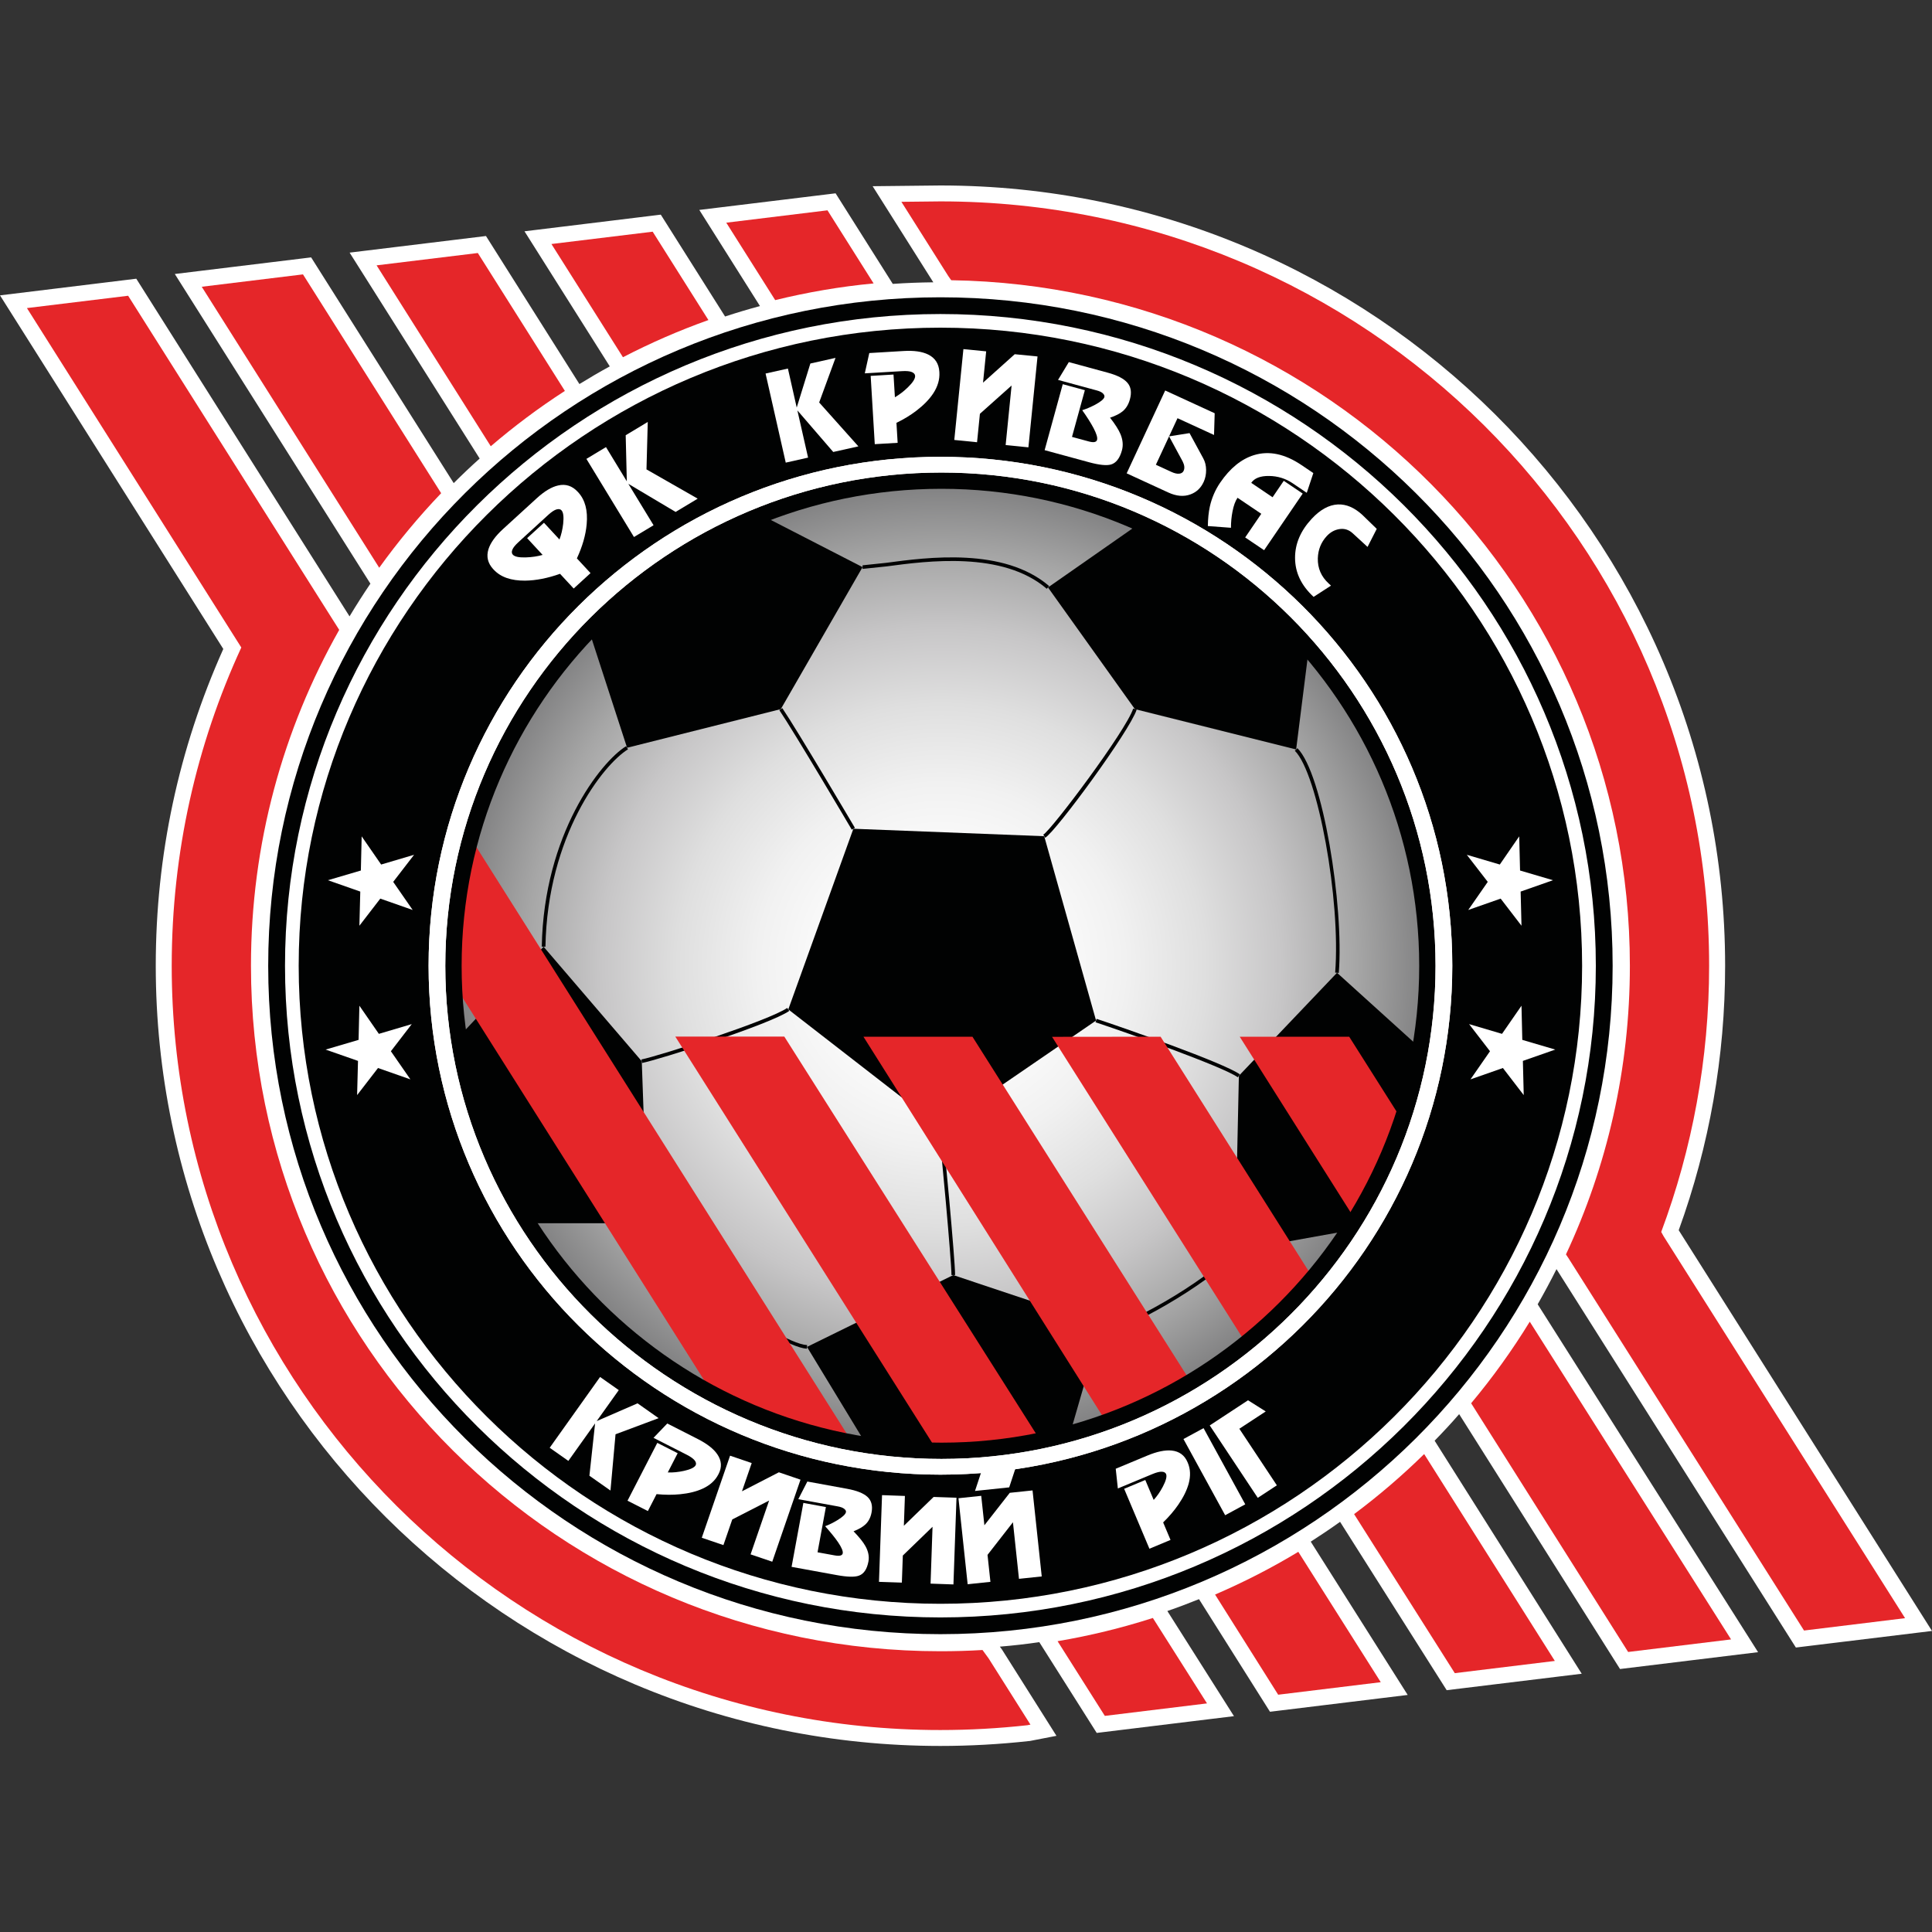 <?xml version="1.0" encoding="UTF-8"?>
<svg xmlns="http://www.w3.org/2000/svg" width="50" height="50" viewBox="0 0 50 50" fill="none">
  <rect x="0" y="0" width="50" height="50" fill="#333333" stroke="none"/>
  <g clip-path="url(#clip0_9129_643)">
    <path d="M46.477 42.638L50 42.209C50 42.209 43.524 31.964 43.445 31.838C44.24 29.645 44.646 27.343 44.646 24.994C44.646 13.859 35.536 4.8 24.338 4.8L23.323 4.811L22.584 4.819L24.154 7.306C23.802 7.31 23.452 7.323 23.105 7.347L21.625 5.003L21.364 5.035L18.098 5.433L19.668 7.921C19.364 8.003 19.063 8.093 18.765 8.191L17.101 5.555L16.84 5.587L13.574 5.986L15.781 9.482C15.515 9.627 15.254 9.78 14.995 9.939L12.577 6.108L12.315 6.14L9.048 6.538L12.414 11.867C12.184 12.073 11.96 12.285 11.742 12.503L8.052 6.661L7.791 6.693L4.524 7.091L9.586 15.105C9.398 15.382 9.219 15.664 9.046 15.951L8.985 15.855L3.527 7.213L3.266 7.245L0 7.644C0 7.644 5.779 16.794 5.779 16.795C4.622 19.381 4.031 22.137 4.031 24.993C4.031 36.127 13.141 45.185 24.338 45.185C25.1 45.185 25.872 45.142 26.632 45.058L26.649 45.057L27.341 44.923L25.928 42.685L25.876 42.615C26.22 42.587 26.56 42.548 26.897 42.499L28.383 44.848L31.935 44.414L30.211 41.693C30.488 41.598 30.76 41.495 31.03 41.386L32.867 44.3L36.431 43.865L33.922 39.898C34.179 39.733 34.433 39.562 34.681 39.385L37.44 43.742L40.935 43.316L37.128 37.285C37.346 37.062 37.559 36.833 37.763 36.598L41.926 43.194L45.499 42.758L39.795 33.755C39.965 33.457 40.128 33.154 40.282 32.845L46.477 42.638Z" fill="white"></path>
    <path d="M24.387 37.525C31.338 37.525 36.955 31.894 36.955 24.982C36.955 18.062 31.338 12.432 24.387 12.432C17.428 12.432 11.766 18.062 11.766 24.982C11.766 31.894 17.428 37.525 24.387 37.525Z" fill="url(#paint0_radial_9129_643)"></path>
    <path d="M11.74 24.982C11.74 31.912 17.413 37.55 24.387 37.55C31.331 37.55 36.981 31.912 36.981 24.982C36.981 18.049 31.331 12.407 24.387 12.407C17.413 12.407 11.74 18.049 11.74 24.982ZM11.791 24.982C11.791 18.076 17.441 12.457 24.387 12.457C31.303 12.457 36.931 18.076 36.931 24.982C36.931 31.885 31.303 37.501 24.387 37.501C17.441 37.501 11.791 31.885 11.791 24.982Z" fill="#010202"></path>
    <path d="M19.73 13.344L22.323 14.677L20.207 18.352L16.229 19.352L15.268 16.395C16.519 15.062 17.957 14.01 19.73 13.344Z" fill="#010202"></path>
    <path d="M33.886 16.677L33.544 19.396L29.371 18.352L27.122 15.203L29.52 13.529C31.293 14.292 32.635 15.203 33.886 16.677Z" fill="#010202"></path>
    <path d="M34.892 31.85L31.964 32.376L32.062 27.841L34.602 25.175L36.762 27.13C36.471 28.843 35.801 30.464 34.892 31.85Z" fill="#010202"></path>
    <path d="M22.42 37.385L20.885 34.858L24.67 32.999L28.508 34.281L27.694 37.095C26.637 37.385 25.489 37.525 24.387 37.525C23.761 37.525 23.039 37.481 22.42 37.385Z" fill="#010202"></path>
    <path d="M11.908 26.798L14.068 24.501L16.609 27.465L16.758 31.657H13.733L13.688 31.613C12.772 30.131 12.198 28.561 11.908 26.798Z" fill="#010202"></path>
    <path d="M22.085 21.448L27.024 21.641L28.366 26.412L24.335 29.175L20.401 26.123L22.085 21.448Z" fill="#010202"></path>
    <path d="M14.021 24.5L14.116 24.501C14.167 21.631 15.605 19.79 16.253 19.392L16.204 19.311C15.542 19.719 14.074 21.591 14.021 24.5Z" fill="#010202"></path>
    <path d="M20.169 18.378C20.551 18.94 22.03 21.447 22.044 21.472L22.125 21.425C22.11 21.4 20.63 18.891 20.246 18.326L20.169 18.378Z" fill="#010202"></path>
    <path d="M27 21.601L27.049 21.681C27.33 21.516 29.236 18.92 29.417 18.366L29.327 18.338C29.139 18.916 27.218 21.473 27 21.601Z" fill="#010202"></path>
    <path d="M16.599 27.419L16.617 27.51C17.063 27.422 19.928 26.51 20.427 26.162L20.373 26.085C19.91 26.409 17.074 27.324 16.599 27.419Z" fill="#010202"></path>
    <path d="M28.351 26.456C29.108 26.705 31.656 27.606 32.034 27.88L32.088 27.805C31.68 27.508 29.023 26.579 28.38 26.368L28.351 26.456Z" fill="#010202"></path>
    <path d="M24.29 29.182C24.346 29.598 24.624 32.631 24.624 32.999H24.718C24.718 32.598 24.428 29.508 24.382 29.17L24.29 29.182Z" fill="#010202"></path>
    <path d="M16.713 31.671C16.962 32.467 20.04 34.854 20.882 34.905L20.888 34.811C20.063 34.762 17.046 32.423 16.802 31.644L16.713 31.671Z" fill="#010202"></path>
    <path d="M22.934 14.566L22.323 14.63V14.723L22.947 14.658C23.997 14.518 25.95 14.256 27.091 15.238L27.152 15.167C25.979 14.158 23.998 14.423 22.934 14.566Z" fill="#010202"></path>
    <path d="M33.51 19.429C34.106 20.021 34.701 23.295 34.554 25.171L34.648 25.179C34.784 23.438 34.233 20.016 33.577 19.363L33.51 19.429Z" fill="#010202"></path>
    <path d="M28.449 34.48L28.475 34.569C29.565 34.24 31.51 33.046 32.001 32.405L31.926 32.349C31.444 32.978 29.526 34.154 28.449 34.48Z" fill="#010202"></path>
    <path d="M11.71 24.997C11.71 31.931 17.387 37.572 24.364 37.572C31.313 37.572 36.966 31.931 36.966 24.997C36.966 18.058 31.313 12.414 24.364 12.414C17.387 12.414 11.71 18.058 11.71 24.997ZM11.761 24.997C11.761 18.086 17.415 12.465 24.364 12.465C31.285 12.465 36.915 18.086 36.915 24.997C36.915 31.903 31.285 37.522 24.364 37.522C17.415 37.522 11.761 31.903 11.761 24.997Z" fill="#010202"></path>
    <path d="M22.059 37.333L12.184 21.693C11.894 22.747 11.736 23.854 11.736 24.997C11.736 25.155 11.743 25.311 11.748 25.468L18.45 36.08C19.565 36.67 20.779 37.097 22.059 37.333Z" fill="#E52629"></path>
    <path d="M22.346 26.83L28.632 36.805C29.398 36.528 30.13 36.18 30.819 35.767L25.167 26.83H22.346Z" fill="#E52629"></path>
    <path d="M27.227 26.833L32.249 34.769C32.881 34.263 33.461 33.696 33.982 33.078L30.036 26.83L27.227 26.833Z" fill="#E52629"></path>
    <path d="M32.084 26.83L35.076 31.569C35.572 30.765 35.979 29.9 36.285 28.991L34.917 26.83H32.084V26.83Z" fill="#E52629"></path>
    <path d="M17.477 26.827L24.253 37.544C24.291 37.544 24.327 37.547 24.364 37.547C25.243 37.547 26.1 37.456 26.927 37.285L20.298 26.827H17.477Z" fill="#E52629"></path>
    <path d="M11.524 24.997C11.524 32.033 17.285 37.757 24.364 37.757C31.416 37.757 37.152 32.033 37.152 24.997C37.152 17.956 31.416 12.229 24.364 12.229C17.285 12.229 11.524 17.956 11.524 24.997ZM11.947 24.997C11.947 18.188 17.517 12.65 24.364 12.65C31.182 12.65 36.729 18.188 36.729 24.997C36.729 31.801 31.182 37.336 24.364 37.336C17.517 37.336 11.947 31.8 11.947 24.997Z" fill="#010202"></path>
    <path d="M24.338 42.292C33.946 42.292 41.735 34.547 41.735 24.994C41.735 15.439 33.946 7.694 24.338 7.694C14.73 7.694 6.941 15.439 6.941 24.994C6.941 34.547 14.73 42.292 24.338 42.292ZM11.092 24.993C11.092 17.719 17.023 11.822 24.338 11.822C31.654 11.822 37.585 17.719 37.585 24.993C37.585 32.268 31.654 38.164 24.338 38.164C17.023 38.164 11.092 32.268 11.092 24.993Z" fill="#010202"></path>
    <path d="M7.376 24.994C7.376 34.294 14.985 41.859 24.338 41.859C33.691 41.859 41.3 34.294 41.3 24.994C41.3 15.693 33.691 8.127 24.338 8.127C14.985 8.127 7.376 15.693 7.376 24.994ZM7.73 24.994C7.73 15.888 15.18 8.48 24.338 8.48C33.496 8.48 40.945 15.888 40.945 24.994C40.945 34.098 33.496 41.506 24.338 41.506C15.18 41.506 7.73 34.098 7.73 24.994Z" fill="white"></path>
    <path d="M9.36 21.645L9.864 22.374L10.716 22.122L10.176 22.823L10.68 23.55L9.842 23.256L9.301 23.958L9.324 23.074L8.486 22.78L9.339 22.529L9.36 21.645Z" fill="white"></path>
    <path d="M9.301 26.028L9.805 26.756L10.656 26.504L10.116 27.206L10.621 27.934L9.783 27.64L9.242 28.341L9.265 27.456L8.427 27.163L9.28 26.912L9.301 26.028Z" fill="white"></path>
    <path d="M39.317 21.645L38.815 22.374L37.961 22.122L38.503 22.823L37.998 23.55L38.837 23.256L39.376 23.958L39.354 23.074L40.191 22.78L39.339 22.529L39.317 21.645Z" fill="white"></path>
    <path d="M39.376 26.028L38.872 26.756L38.02 26.504L38.561 27.206L38.056 27.934L38.895 27.64L39.434 28.341L39.412 27.456L40.25 27.163L39.397 26.912L39.376 26.028Z" fill="white"></path>
    <path d="M6.245 16.757C5.089 19.264 4.444 22.054 4.444 24.993C4.444 35.917 13.351 44.773 24.337 44.773C25.098 44.773 25.848 44.73 26.586 44.649L26.668 44.633L25.584 42.917L25.427 42.702C25.067 42.724 24.703 42.734 24.337 42.734C14.483 42.734 6.495 34.792 6.495 24.993C6.495 21.834 7.325 18.869 8.779 16.301L8.636 16.076L3.316 7.654L0.697 7.973L6.127 16.571L6.245 16.757Z" fill="#E52629"></path>
    <path d="M42.992 31.883C43.793 29.737 44.232 27.416 44.232 24.993C44.232 14.068 35.325 5.212 24.338 5.212L23.328 5.223L24.542 7.145L24.617 7.252C34.344 7.401 42.181 15.286 42.181 24.993C42.181 27.662 41.589 30.193 40.527 32.464L40.591 32.56L46.688 42.198L49.303 41.878L43.054 31.994L42.992 31.883Z" fill="#E52629"></path>
    <path d="M11.417 12.764L7.841 7.101L5.221 7.421L9.814 14.693C10.303 14.013 10.839 13.369 11.417 12.764Z" fill="#E52629"></path>
    <path d="M14.619 10.117L12.366 6.548L9.746 6.867L12.701 11.549C13.307 11.03 13.947 10.551 14.619 10.117Z" fill="#E52629"></path>
    <path d="M18.334 8.283L16.891 5.996L14.271 6.315L16.122 9.245C16.833 8.877 17.571 8.554 18.334 8.283Z" fill="#E52629"></path>
    <path d="M22.609 7.335L21.415 5.443L18.796 5.763L20.062 7.767C20.89 7.564 21.74 7.417 22.609 7.335Z" fill="#E52629"></path>
    <path d="M31.446 41.267L33.079 43.859L35.734 43.535L33.6 40.161C32.912 40.577 32.191 40.946 31.446 41.267Z" fill="#E52629"></path>
    <path d="M35.044 39.185L37.65 43.301L40.239 42.985L36.857 37.631C36.289 38.188 35.684 38.708 35.044 39.185Z" fill="#E52629"></path>
    <path d="M38.073 36.316L42.136 42.753L44.8 42.428L39.59 34.205C39.136 34.946 38.628 35.652 38.073 36.316Z" fill="#E52629"></path>
    <path d="M27.37 42.474L28.593 44.407L31.237 44.084L29.836 41.873C29.037 42.13 28.214 42.331 27.37 42.474Z" fill="#E52629"></path>
    <path d="M11.524 24.997C11.524 32.033 17.284 37.757 24.364 37.757C31.416 37.757 37.152 32.033 37.152 24.997C37.152 17.956 31.416 12.229 24.364 12.229C17.284 12.229 11.524 17.956 11.524 24.997ZM11.092 24.993C11.092 17.719 17.023 11.822 24.338 11.822C31.654 11.822 37.585 17.719 37.585 24.993C37.585 32.267 31.654 38.164 24.338 38.164C17.023 38.164 11.092 32.267 11.092 24.993Z" fill="white"></path>
    <path d="M15.283 14.832L14.847 15.231L14.494 14.85C14.174 14.964 13.873 15.023 13.59 15.027C13.226 15.03 12.955 14.935 12.777 14.742L12.764 14.729C12.623 14.576 12.582 14.403 12.642 14.211C12.695 14.046 12.82 13.873 13.017 13.693L13.893 12.893C14.091 12.712 14.274 12.602 14.444 12.564C14.639 12.518 14.808 12.573 14.951 12.727L14.963 12.74C15.143 12.935 15.216 13.211 15.183 13.569C15.158 13.848 15.073 14.142 14.93 14.451L15.283 14.832ZM14.078 13.529L14.479 13.962C14.526 13.838 14.558 13.702 14.575 13.555C14.594 13.375 14.58 13.259 14.531 13.207C14.502 13.175 14.459 13.168 14.402 13.184C14.346 13.2 14.275 13.247 14.19 13.324L13.425 14.024C13.336 14.104 13.281 14.172 13.26 14.226C13.238 14.279 13.242 14.323 13.273 14.356C13.322 14.409 13.436 14.432 13.617 14.425C13.771 14.42 13.914 14.398 14.043 14.361L13.642 13.927L14.078 13.529Z" fill="white"></path>
    <path d="M16.407 13.898L15.176 11.876L15.683 11.571L16.222 12.457L16.193 11.264L16.764 10.92L16.731 12.148L18.056 12.905L17.485 13.249L16.261 12.521L16.914 13.593L16.407 13.898Z" fill="white"></path>
    <path d="M20.335 11.973L19.813 9.667L20.391 9.538L20.619 10.548L20.972 9.408L21.623 9.262L21.2 10.416L22.215 11.552L21.564 11.697L20.636 10.621L20.913 11.843L20.335 11.973Z" fill="white"></path>
    <path d="M23.231 11.46L22.639 11.495L22.533 9.728L23.124 9.693L23.16 10.281C23.276 10.214 23.388 10.129 23.495 10.025C23.625 9.898 23.688 9.799 23.683 9.727C23.681 9.685 23.652 9.652 23.599 9.629C23.544 9.606 23.46 9.598 23.345 9.605L22.381 9.662L22.497 9.137L23.386 9.084C23.653 9.068 23.865 9.098 24.021 9.175C24.201 9.264 24.297 9.413 24.31 9.619L24.311 9.637C24.322 9.82 24.269 10.002 24.153 10.18C24.051 10.334 23.907 10.483 23.721 10.625C23.57 10.742 23.396 10.848 23.2 10.943L23.231 11.46Z" fill="white"></path>
    <path d="M26.026 11.518L26.18 9.977L25.36 10.709L25.286 11.445L24.697 11.386L24.933 9.035L25.522 9.093L25.441 9.903L26.261 9.167L26.851 9.225L26.615 11.577L26.026 11.518Z" fill="white"></path>
    <path d="M27.035 11.65L27.504 9.943L28.076 10.098L27.743 11.307L28.175 11.424C28.303 11.459 28.375 11.445 28.392 11.383C28.408 11.326 28.377 11.223 28.3 11.077C28.231 10.947 28.134 10.793 28.008 10.616C28.114 10.583 28.226 10.536 28.343 10.474C28.486 10.397 28.566 10.331 28.581 10.276C28.589 10.246 28.577 10.215 28.545 10.183C28.513 10.151 28.459 10.124 28.383 10.104L27.382 9.832L27.661 9.371L28.665 9.644C28.917 9.712 29.088 9.8 29.179 9.908C29.27 10.015 29.291 10.157 29.242 10.334C29.206 10.468 29.142 10.572 29.052 10.646C28.978 10.707 28.87 10.762 28.728 10.81C28.86 10.979 28.95 11.121 28.998 11.235C29.059 11.383 29.072 11.523 29.035 11.657C28.979 11.861 28.884 11.983 28.753 12.021C28.639 12.054 28.449 12.035 28.181 11.962L27.035 11.65Z" fill="white"></path>
    <path d="M30.236 12.746L29.158 12.25L30.155 10.106L31.436 10.695L31.419 11.257L30.474 10.823L29.914 12.028L30.316 12.213C30.396 12.25 30.464 12.265 30.519 12.259C30.574 12.253 30.612 12.228 30.632 12.185C30.663 12.118 30.655 12.037 30.607 11.942L30.256 11.293L30.785 11.209L31.139 11.86C31.188 11.948 31.213 12.049 31.214 12.162C31.215 12.275 31.194 12.379 31.15 12.474C31.078 12.63 30.965 12.737 30.811 12.794C30.639 12.859 30.447 12.843 30.236 12.746Z" fill="white"></path>
    <path d="M31.259 13.614C31.262 13.423 31.279 13.256 31.31 13.113C31.36 12.888 31.449 12.68 31.578 12.491C31.834 12.116 32.126 11.879 32.455 11.778C32.842 11.66 33.251 11.745 33.681 12.035L33.989 12.243L33.819 12.754L33.451 12.505C33.269 12.383 33.065 12.32 32.842 12.318C32.618 12.315 32.464 12.375 32.382 12.496L32.934 12.869L33.224 12.443L33.714 12.774L32.715 14.239L32.225 13.909L32.642 13.297L32.027 12.882C31.969 12.967 31.926 13.086 31.897 13.238C31.871 13.37 31.857 13.51 31.857 13.659L31.259 13.614Z" fill="white"></path>
    <path d="M35.009 13.802C34.909 13.71 34.796 13.674 34.67 13.692C34.543 13.71 34.432 13.771 34.336 13.874C34.189 14.034 34.112 14.225 34.105 14.45C34.099 14.706 34.193 14.924 34.388 15.102L34.446 15.156L33.996 15.447C33.676 15.152 33.516 14.816 33.516 14.437C33.515 14.073 33.659 13.736 33.947 13.426C34.166 13.19 34.392 13.066 34.624 13.055C34.84 13.046 35.051 13.136 35.255 13.323L35.63 13.687L35.392 14.154L35.009 13.802Z" fill="white"></path>
    <path d="M14.226 37.468L15.53 35.636L16.014 35.976L15.442 36.778L16.5 36.318L17.045 36.702L15.93 37.119L15.799 38.575L15.254 38.192L15.401 36.837L14.709 37.808L14.226 37.468Z" fill="white"></path>
    <path d="M16.767 39.106L16.24 38.838L17.011 37.341L17.538 37.609L17.282 38.107C17.415 38.112 17.553 38.098 17.696 38.067C17.87 38.029 17.973 37.979 18.004 37.919C18.022 37.883 18.014 37.842 17.979 37.796C17.943 37.75 17.874 37.7 17.772 37.648L16.913 37.211L17.269 36.84L18.061 37.243C18.3 37.365 18.468 37.496 18.564 37.637C18.676 37.801 18.687 37.971 18.597 38.146L18.589 38.161C18.509 38.316 18.375 38.438 18.187 38.525C18.024 38.6 17.828 38.649 17.598 38.671C17.41 38.69 17.208 38.689 16.992 38.668L16.767 39.106Z" fill="white"></path>
    <path d="M19.425 40.227L19.905 38.834L18.951 39.323L18.722 39.987L18.162 39.797L18.894 37.673L19.454 37.864L19.202 38.595L20.157 38.103L20.717 38.294L19.986 40.417L19.425 40.227Z" fill="white"></path>
    <path d="M20.486 40.55L20.791 38.895L21.374 39.002L21.158 40.173L21.598 40.253C21.728 40.277 21.799 40.259 21.81 40.199C21.82 40.143 21.78 40.048 21.69 39.914C21.609 39.796 21.497 39.658 21.355 39.498C21.458 39.46 21.565 39.407 21.675 39.34C21.811 39.256 21.883 39.188 21.893 39.134C21.899 39.105 21.884 39.077 21.849 39.049C21.814 39.02 21.758 38.999 21.68 38.985L20.66 38.799L20.894 38.342L21.918 38.529C22.174 38.575 22.352 38.647 22.453 38.742C22.553 38.837 22.588 38.971 22.556 39.142C22.532 39.272 22.479 39.375 22.397 39.452C22.329 39.516 22.227 39.575 22.09 39.63C22.237 39.782 22.34 39.91 22.398 40.015C22.473 40.151 22.499 40.283 22.475 40.412C22.438 40.611 22.356 40.733 22.228 40.778C22.119 40.818 21.927 40.813 21.654 40.763L20.486 40.55Z" fill="white"></path>
    <path d="M24.083 40.984L24.134 39.513L23.365 40.257L23.34 40.958L22.748 40.938L22.827 38.694L23.419 38.715L23.392 39.487L24.162 38.741L24.754 38.761L24.675 41.005L24.083 40.984Z" fill="white"></path>
    <path d="M26.371 40.86L26.215 39.396L25.557 40.24L25.632 40.938L25.043 41L24.805 38.774L25.394 38.712L25.476 39.474L26.133 38.634L26.722 38.572L26.96 40.798L26.371 40.86ZM26.118 38.493L25.233 38.586L25.402 38.074L26.287 37.98L26.118 38.493Z" fill="white"></path>
    <path d="M30.293 39.853L29.747 40.081L29.093 38.53L29.64 38.302L29.857 38.818C29.946 38.72 30.025 38.606 30.093 38.477C30.176 38.32 30.204 38.21 30.178 38.148C30.162 38.111 30.125 38.09 30.067 38.088C30.009 38.085 29.927 38.106 29.821 38.15L28.93 38.521L28.875 38.011L29.696 37.669C29.943 37.566 30.152 37.523 30.323 37.54C30.521 37.561 30.658 37.662 30.734 37.843L30.741 37.859C30.809 38.02 30.816 38.2 30.762 38.399C30.714 38.571 30.625 38.752 30.494 38.941C30.388 39.096 30.257 39.249 30.102 39.4L30.293 39.853Z" fill="white"></path>
    <path d="M31.707 39.214L30.628 37.242L31.148 36.96L32.227 38.932L31.707 39.214Z" fill="white"></path>
    <path d="M31.308 36.89L32.299 36.239L32.757 36.528L32.074 36.976L33.045 38.44L32.551 38.764L31.308 36.89Z" fill="white"></path>
  </g>
  <defs>
    <radialGradient id="paint0_radial_9129_643" cx="0" cy="0" r="1" gradientUnits="userSpaceOnUse" gradientTransform="translate(24.36 24.979) scale(12.582 12.512)">
      <stop stop-color="white"></stop>
      <stop offset="0.202" stop-color="#FDFDFD"></stop>
      <stop offset="0.377" stop-color="#F1F1F1"></stop>
      <stop offset="0.541" stop-color="#DFDFDF"></stop>
      <stop offset="0.7" stop-color="#C7C6C7"></stop>
      <stop offset="0.853" stop-color="#A6A6A6"></stop>
      <stop offset="1" stop-color="#808081"></stop>
    </radialGradient>
    <clipPath id="clip0_9129_643">
      <rect width="50" height="50" fill="white"></rect>
    </clipPath>
  </defs>
</svg>
